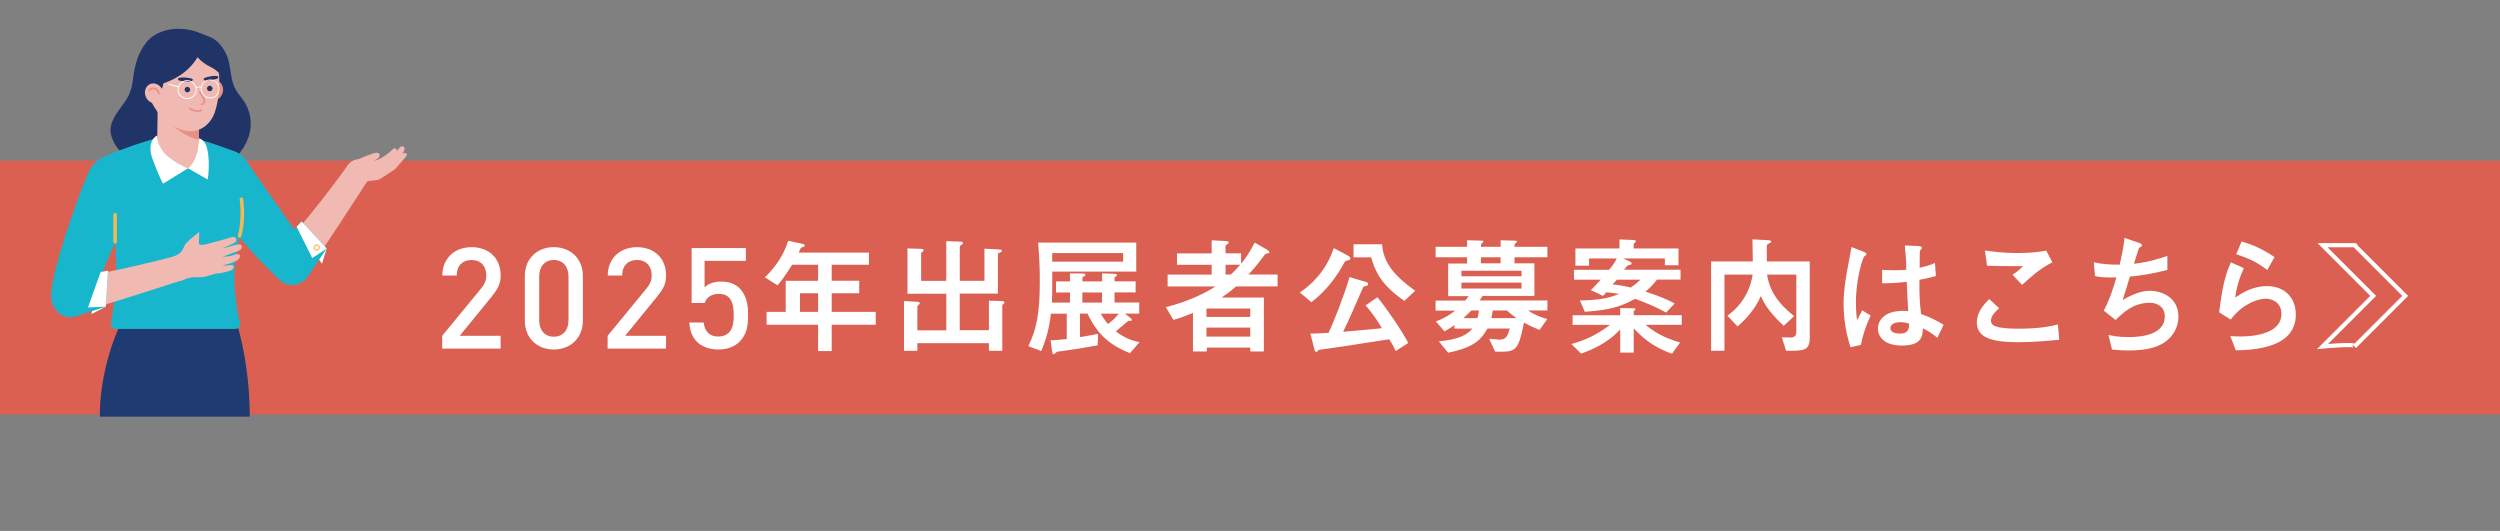 <?xml version="1.0" encoding="UTF-8"?>
<svg id="_レイヤー_2" data-name="レイヤー 2" xmlns="http://www.w3.org/2000/svg" xmlns:xlink="http://www.w3.org/1999/xlink" viewBox="0 0 600 127.42">
  <rect x="0" y="0" width="600" height="127.42" fill="#808080" stroke="none"/>
  <defs>
    <style>
      .cls-1, .cls-2 {
        fill: none;
      }

      .cls-3 {
        clip-path: url(#clippath);
      }

      .cls-4 {
        fill: #f4b856;
      }

      .cls-5 {
        fill: #e59185;
      }

      .cls-6 {
        fill: #fff;
      }

      .cls-7 {
        fill: #ffcc80;
      }

      .cls-8 {
        fill: #f0bab3;
      }

      .cls-9 {
        fill: #db6052;
      }

      .cls-10 {
        fill: #213467;
      }

      .cls-11 {
        fill: #203b71;
      }

      .cls-12 {
        fill: #18b6cc;
      }

      .cls-2 {
        stroke: #fff;
        stroke-miterlimit: 10;
      }
    </style>
    <clipPath id="clippath">
      <rect class="cls-1" width="600" height="100"/>
    </clipPath>
  </defs>
  <g id="_レイヤー_17" data-name="レイヤー 17">
    <g>
      <rect class="cls-9" y="38.55" width="600" height="60.94"/>
      <g>
        <path class="cls-2" d="M565.08,83.17l12.16-12.16-12.16-12.16c1.55,0-7.68,0-7.68,0l12.16,12.16-12.16,12.16s8.48-.8,7.68,0Z"/>
        <g>
          <path class="cls-6" d="M106.13,83.67v-3.08l9.29-11.3c.92-1.12,1.29-2,1.29-3.22,0-2.17-1.29-3.67-3.53-3.67-1.83,0-3.56,1.02-3.56,3.73h-3.46c0-4.1,2.92-6.81,7.02-6.81s6.98,2.61,6.98,6.78c0,2.14-.78,3.39-2.27,5.23l-7.56,9.26h9.82v3.08h-14.03Z"/>
          <path class="cls-6" d="M132.91,83.88c-3.84,0-6.95-2.6-6.95-6.92v-10.73c0-4.31,3.11-6.92,6.95-6.92s6.98,2.61,6.98,6.92v10.73c0,4.31-3.14,6.92-6.98,6.92Zm3.53-17.54c0-2.34-1.32-3.94-3.53-3.94s-3.5,1.6-3.5,3.94v10.53c0,2.34,1.29,3.94,3.5,3.94s3.53-1.6,3.53-3.94v-10.53Z"/>
          <path class="cls-6" d="M145.83,83.67v-3.08l9.29-11.3c.92-1.12,1.29-2,1.29-3.22,0-2.17-1.29-3.67-3.53-3.67-1.83,0-3.56,1.02-3.56,3.73h-3.46c0-4.1,2.92-6.81,7.02-6.81s6.98,2.61,6.98,6.78c0,2.14-.78,3.39-2.27,5.23l-7.56,9.26h9.82v3.08h-14.03Z"/>
          <path class="cls-6" d="M177.51,81.99c-1.08,1.08-2.74,1.89-5.09,1.89s-4.11-.81-5.16-1.86c-1.28-1.28-1.69-2.88-1.83-4.61h3.45c.27,2.14,1.36,3.36,3.54,3.36,1.02,0,1.9-.34,2.52-.95,1.02-1.02,1.16-2.61,1.16-4.24,0-2.88-.75-5.05-3.54-5.05-1.97,0-3.06,.98-3.43,2.17h-3.14v-13.17h13.02v3.08h-9.91v6.36c.82-.85,2.24-1.39,4.01-1.39,1.9,0,3.36,.58,4.34,1.56,1.82,1.83,2.09,4.17,2.09,6.44,0,2.58-.27,4.64-2.03,6.4Z"/>
          <path class="cls-6" d="M206.21,67.39v2.99h-6.6v4.47h10.57v3.08h-10.57v6.32h-3.27v-6.32h-12.36v-3.08h4.59v-7.46h7.77v-3.85h-6.23c-2.13,3.39-2.9,4.22-3.51,4.93l-3.02-1.91c1.6-1.57,4.22-4.41,5.58-8.76l2.93,.62c.92,.18,1.02,.22,1.02,.52,0,.22-.06,.25-.71,.46-.31,.12-.49,.68-.68,1.23h16.83v2.9h-8.94v3.85h6.6Zm-9.87,2.99h-4.35v4.47h4.35v-4.47Z"/>
          <path class="cls-6" d="M240.48,72.29c.37,0,.59,.03,.59,.31,0,.15-.12,.28-.37,.46-.19,.12-.15,.25-.15,.43v10.7h-3.21v-1.82h-17.17v1.82h-3.21v-11.93l2.9,.15c.37,.03,.89,.03,.89,.37,0,.15-.15,.31-.43,.52-.12,.09-.15,.25-.15,.37v5.61h6.94v-8.79h-9.31v-10.88l3.33,.12c.19,0,.56,.09,.56,.31,0,.15-.19,.31-.43,.49-.19,.12-.19,.18-.19,.37v6.5h6.04v-9.53l3.33,.12c.4,0,.68,.09,.68,.37,0,.15-.19,.31-.55,.52-.15,.09-.22,.28-.22,.46v8.05h5.92v-7.71l3.36,.18c.46,.03,.83,.03,.83,.31,0,.22-.19,.34-.65,.52-.31,.12-.31,.25-.31,.43v9.34h-9.16v8.79h7v-7.09l3.14,.09Z"/>
          <path class="cls-6" d="M256.02,75.28h-3.82c-.09,.99-.46,4.78-2.31,8.97l-3.08-1.17c2.07-4.38,2.74-8.11,2.74-15.63,0-3.15-.09-5.33-.4-9.22h23.55v6.96h-20.16v2.04c0,3.17,0,3.51-.09,5.4h4.35v-2.44h-3.36v-2.65h3.36v-1.92l2.77,.03c.74,0,.92,0,.92,.34,0,.25-.22,.31-.46,.4s-.25,.15-.25,.31v.83h4.72v-1.92l2.56,.09c.89,.03,.99,.03,.99,.34,0,.15-.12,.28-.28,.37-.22,.09-.28,.09-.28,.28v.83h5.06v2.65h-5.06v2.44h5.92v2.65h-3.45l1.23,.96c.15,.12,.49,.43,.49,.59,0,.18-.31,.18-.68,.18-.22,0-.43,.19-.68,.4-.37,.28-2.13,1.82-2.53,2.16,2.07,1.45,3.48,2.13,5.7,2.56l-2.31,2.65c-4.1-1.67-7.58-3.92-10.17-9.5h-1.82v5.64c1.14-.19,2.28-.37,4.35-.77l-.09,2.74c-2.87,.55-5.73,.99-8.6,1.39-.19,.03-1.05,.12-1.14,.15-.15,.06-.71,.62-.86,.62-.25,0-.31-.56-.37-.89l-.34-2.47c.65,0,1.36-.03,3.88-.31v-6.1Zm13.53-12.48v-2.07h-17.02v2.07h17.02Zm-5.06,9.83v-2.44h-4.72v2.44h4.72Zm-.31,2.65c.68,1.2,1.33,1.97,1.7,2.47,.62-.43,1.51-1.08,2.62-2.47h-4.32Z"/>
          <path class="cls-6" d="M296.67,68.75c-1.42,1.24-3.11,2.41-3.48,2.66h10.14v12.94h-3.27v-.92h-10.42v.92h-3.33v-9.25c-1.79,.74-2.87,1.14-4.69,1.67l-1.82-3.05c5.52-1.42,9.31-3.3,11.9-4.96h-11.47v-2.86h10.57v-2.35h-8.32v-2.74h8.32v-3.14l3.3,.18c.46,.03,.8,.09,.8,.37,0,.15-.25,.34-.55,.52-.22,.12-.22,.28-.22,.43v1.63h3.73v2.49c.96-1.17,2-2.56,3.27-5.08l3.02,1.76c.15,.09,.49,.31,.49,.55,0,.19-.15,.25-.31,.28-.59,.09-.65,.12-.92,.49-1.42,1.97-2.74,3.51-3.76,4.59h6.97v2.86h-9.96Zm3.39,7.31v-2.01h-10.51v2.01h10.51Zm0,4.72v-2.16h-10.51v2.16h10.51Zm-4.66-14.89c.83-.77,1.54-1.51,2.25-2.35h-3.51v2.35h1.26Z"/>
          <path class="cls-6" d="M323.37,61.29c.46,.25,.71,.43,.71,.71,0,.34-.22,.4-.89,.58-.37,.09-.46,.25-.77,.83-3.02,5.49-6.47,8.17-7.68,9.12l-2.77-2.34c2.5-1.73,6.07-4.66,8.14-10.64l3.27,1.73Zm11.59,22.97c-.18-.43-.49-1.17-1.54-2.84-3.64,.55-14.24,2.25-16.68,2.5-.22,.03-.4,.15-.59,.43-.06,.06-.15,.09-.25,.09-.34,0-.34-.22-.52-.89l-.89-3.48c.89,0,3.36-.12,4.38-.19,1.33-2.84,3.92-9.56,5.02-13.38l3.92,1.17c.28,.09,.55,.19,.55,.49,0,.4-.49,.49-.89,.56-.25,.03-.28,.12-.56,.77-1.48,3.42-3.33,7.65-4.56,10.14,7.18-.65,7.98-.71,9.31-.86-1.48-2.44-2.47-3.79-3.92-5.49l2.84-1.94c2.07,2.47,5.73,7.8,7.4,10.97l-3.02,1.94Zm-3.27-25.65c.34,3.98,2.16,7,7.95,11.19l-2.59,2.41c-5.7-3.88-7.06-7.28-7.98-10.45h-4.22v-3.14h6.84Z"/>
          <path class="cls-6" d="M352.1,63.2v-1.45h-7.55v-2.52h7.55v-1.57l3.05,.09h.37c.22,0,.52,.06,.52,.25,0,.09-.43,.43-.49,.52-.12,.15-.12,.19-.12,.71h4.72v-1.57l3.05,.09h.37c.22,0,.52,.06,.52,.25,0,.06-.4,.43-.46,.49-.15,.15-.15,.22-.15,.74h7.89v2.52h-7.89v1.45h4.78v7.83h-12.45c-.25,.4-.49,.77-.71,1.08h16.28v2.4h-4.66c1.23,.87,2.71,1.51,4.62,2.07l-1.85,2.59c-.83-.31-2.1-.83-3.73-1.75-1.45,6.97-1.82,7.09-6.94,6.97l-1.42-3.08,2.25,.19c1.88,.15,2.22-.99,2.68-2.65h-5.33c-1.51,2.65-3.21,4.53-9.46,5.8l-2.22-2.74c4.13-.34,6.66-1.33,8.05-3.05h-4.29v-.83c-.49,.34-1.02,.71-2.4,1.51l-2.07-2.4c2.16-.77,3.55-1.76,4.62-2.59h-4.69v-2.4h7.12c.12-.15,.71-.9,.83-1.08h-4.93v-7.83h4.53Zm13.07,1.78h-14.43v1.33h14.43v-1.33Zm-14.43,2.84v1.42h14.43v-1.42h-14.43Zm3.82,8.54c.09-.25,.22-.62,.4-1.85h-1.82c-1.29,1.27-1.45,1.39-1.94,1.85h3.36Zm5.58-13.16v-1.45h-4.72v1.45h4.72Zm3.85,13.16c-1.14-.8-1.7-1.24-2.34-1.85h-3.36c-.06,.28-.34,1.58-.37,1.85h6.07Z"/>
          <path class="cls-6" d="M388.85,75.66v-1.73l3.05,.06c.37,0,.62,0,.62,.15,0,.12-.43,.52-.43,.65v.86h11.53v2.31h-8.69c2.03,1.7,4.41,3.11,8.29,4.25l-1.94,2.68c-4.75-1.6-7.52-4.29-9.19-6.1v5.83h-3.24v-5.55c-3.18,3.45-7.12,4.99-9.4,5.8l-2.31-2.31c3.27-.92,6.01-2.13,9.25-4.59h-8.97v-2.31h11.44Zm8.82-8.54c-.8,1.08-1.66,1.94-2.77,2.87,3.18,1.02,5.06,1.79,7.03,2.84l-2.07,2.19c-2.9-1.63-5.61-2.62-7.43-3.3-3.24,1.73-5.52,2.65-12.08,3.11l-1.17-2.71c5.09-.09,7.37-.74,9.4-1.57-1.76-.28-2.22-.37-3.11-.37-.28,.37-.46,.56-.77,.83l-2.9-1.39c.52-.46,.71-.68,2.37-2.5h-6.41v-2.37h8.39c.65-.62,1.48-1.91,1.88-2.72h-6.66v1.73h-3.27v-4.13h10.57v-2.16l3.14,.12c.46,.03,.8,.06,.8,.28,0,.09-.12,.22-.28,.4-.28,.28-.25,.4-.25,.59v.77h10.76v4.04h-3.27v-1.64h-10.08l1.02,.43c.77,.34,1.08,.46,1.08,.77,0,.28-.34,.34-.74,.43-.09,.03-.34,.15-.43,.25-.12,.12-.55,.71-.65,.83h13.56v2.37h-5.67Zm-9.62,0c-.15,.19-.25,.31-1.05,1.14,1.08,.09,1.97,.21,4.41,.74,1.11-.77,1.36-.99,2.31-1.88h-5.67Z"/>
          <path class="cls-6" d="M434.36,80.71c0,3.48-1.17,3.48-5.7,3.48l-1.02-3.24c.25,0,1.82,.06,2,.06,.43,0,1.48,0,1.48-1.36v-13.75h-7.03c.37,2.28,1.29,5.89,6.5,9.96l-2.5,2.34c-4.01-3.76-4.93-5.89-5.49-7.15-1.36,3.14-3.51,5.46-5.58,7.31l-2.44-2.59c1.54-1.14,5.12-4.01,6.07-9.87h-6.78v18.28h-3.21v-21.43h10.02c0-.86-.06-4.53-.09-5.3l3.67,.19c.49,.03,.83,.06,.83,.34,0,.18-.09,.25-.74,.55-.31,.15-.31,.37-.31,.74v3.48h10.3v17.94Z"/>
          <path class="cls-6" d="M444.13,83.33c-1.08-3.21-1.67-7.06-1.67-10.42s.65-6.94,.99-8.69c.12-.65,.89-4.69,.92-4.93l2.68,1.05c.86,.34,.89,.49,.89,.65s-.22,.31-.52,.55c-.31,.28-2,5.18-2,11.04,0,2.03,.15,3.39,.28,4.28,.15-.34,1.05-1.97,1.23-2.37l2.03,1.23c-1.08,2.34-1.76,4.19-2.34,7.06l-2.5,.55Zm20.84-2.25c-1.2-1.05-2.1-1.57-3.48-2.28-.06,1.7-.12,4.13-5.02,4.13-4.53,0-5.77-2.34-5.77-4.1s1.42-4.22,5.95-4.22c.62,0,1.02,.03,1.33,.06-.12-1.76-.22-3.67-.37-7.03-2.44,.28-3.76,.34-5.89,.34l-.03-3.21c.55,.03,1.88,.09,3.02,.09,1.42,0,2.19-.06,2.81-.12-.03-2.34-.18-3.98-.37-5.83l2.93,.12c.37,.03,1.17,.03,1.17,.46q0,.15-.28,.46c-.19,.22-.22,.43-.22,.68,0,.55-.03,3.58-.03,3.64,.92-.22,2.56-.59,3.67-1.17l.22,3.14c-1.23,.37-1.29,.37-3.95,.92-.03,3.76,.09,5.76,.4,8.2,2.22,.8,3.76,1.57,5.4,2.59l-1.48,3.11Zm-8.82-3.76c-1.54,0-2.47,.59-2.47,1.42,0,1.23,1.82,1.33,2.28,1.33,2.22,0,2.22-1.39,2.22-2.41-.28-.09-1.02-.34-2.03-.34Z"/>
          <path class="cls-6" d="M494.2,81.54c-2.62,.25-6.1,.59-9.83,.59-6.35,0-9.93-1.08-9.93-4.75,0-2.53,1.79-4.41,2.96-5.61l2.4,2.19c-1.29,1.14-1.97,2.1-1.97,2.99,0,1.08,.86,1.94,6.54,1.94,5.3,0,7.92-.62,9.53-1.02l.31,3.67Zm-1.63-18.59c-2.87,1.45-5.12,3.42-7.28,5.43l-2.28-2.44c.71-.46,1.33-.89,2.53-2.07-4.87,0-4.93,0-8.66-.09l-.49-3.67c.96,.15,3.82,.62,7.86,.62,2.22,0,4.69-.15,6.84-.58l1.48,2.8Z"/>
          <path class="cls-6" d="M512.98,58.15c.52,.18,1.08,.37,1.08,.68,0,.09,0,.19-.12,.28-.12,.12-.37,.28-.59,.4-.06,.09-1.05,3.3-1.2,3.79,1.14-.12,3.67-.4,8.02-1.88v3.36c-3.79,.96-6.38,1.36-9,1.6-.37,1.26-.99,3.36-1.73,5.61,3.64-2.1,5.52-2.19,6.6-2.19,2.77,0,6.78,1.57,6.78,6.2,0,2.31-1.11,4.69-3.45,6.23-1.66,1.08-4.13,1.88-8.42,1.88-1.97,0-3.27-.15-4.07-.22l-.86-3.51c.71,.15,2.25,.52,4.62,.52,1.76,0,8.91,0,8.91-4.99,0-2.19-1.7-3.24-3.61-3.24-3.92,0-6.26,2.25-8.2,4.13l-2.84-2.25c1.48-2.74,2.47-5.95,3.02-7.98-2.5,.06-3.67,0-5.12-.31l-.28-3.3c2.03,.46,4.13,.56,6.2,.56,.99-4.35,1.11-5.7,1.14-6.44l3.11,1.08Z"/>
          <path class="cls-6" d="M532.6,74.95c.77-6.07,1.39-8.82,2.81-11.99l3.11,1.39c-1.54,3.45-1.85,5.52-2.07,7.06,1.39-.92,4.04-2.74,7.61-2.74,4.29,0,6.94,2.81,6.94,6.81,0,8.2-10.42,8.51-14.4,8.6l-1.33-3.42c.62,.03,1.54,.09,2.56,.09,1.54,0,9.71-.15,9.71-5.39,0-2.93-2.44-3.67-3.7-3.67-1.7,0-3.64,.83-5.02,1.73-1.63,1.05-2.5,2.1-3.45,3.27l-2.77-1.73Zm11.56-10.14c-2.5-1.94-4.72-2.9-7.46-3.79l1.29-3.08c2.56,.77,5.09,1.85,7.89,3.76l-1.73,3.11Z"/>
        </g>
      </g>
      <g class="cls-3">
        <g>
          <g>
            <path class="cls-8" d="M86.8,40.53c-.09,.08,.05,.2,.13,.12,.57-.53,1.17-1.02,1.82-1.45,.52-.35,1.09-.61,1.62-.95,.43-.28,1.03-.85,.61-1.36-.36-.43-1.02-.18-1.47-.05-.61,.18-2.63,.95-3.54,1.43l.84,2.26Z"/>
            <circle class="cls-8" cx="85.98" cy="41.16" r="2.87"/>
            <path class="cls-8" d="M85.28,38.38c1.3-.4,3.08,.52,4.83,.11,1.43-.33,3.52-1.97,3.96-2.49,.54-.64,1.38-.46,1.03,.31,.39-.32,.66-.68,.83-.9,.3-.4,1.35-.44,1.14,.43-.15,.62-.5,1.11-.5,1.11,.51-.42,1.23-.27,1.04,.32-.11,.34-1.43,1.72-2.09,2.53-.36,.45-.74,.88-1.25,1.17l-2.92,1.91c-.46,.28-.99,.4-1.53,.41-.78,.02-2.05,.27-2.87,.56l-1.68-5.48Z"/>
          </g>
          <path class="cls-11" d="M25.17,127.42H59.65c.14-11.47,.6-24.82,.13-32.57-.59-9.81-2.78-16.63-2.78-16.63l-14.25-2.09-14.12,2.21c-1.8,4.09-3.84,10.13-4.5,17.36-.82,8.88,1.68,15.95,1.04,31.72Z"/>
          <path class="cls-10" d="M31.95,18.79c-.16,1.36-.42,2.68-.98,3.91-1.19,2.63-3.62,4.51-4.32,7.42-.69,2.85,1.64,6.04,3.67,7.65,2.61,2.07,5.52,2.95,8.62,3.75,2.62,.67,5.43,1.08,8.1,.87,1.31-.1,2.59-.41,3.83-.87,5.96-2.22,11.59-8.97,8.36-16.04-.63-1.39-1.73-2.46-2.53-3.75-1.31-2.13-1.25-4.78-1.84-7.16-.57-2.26-2.32-4.85-4.36-5.64-2.81-1.09-3.9-1.78-6.92-2-3-.22-6.43,.76-8.41,3.19-1.98,2.43-2.84,5.47-3.23,8.68Z"/>
          <g>
            <circle class="cls-8" cx="27.2" cy="43.52" r="5.87" transform="translate(-23.94 39.28) rotate(-53.26)"/>
            <circle class="cls-8" cx="17" cy="71.3" r="4.15"/>
            <path class="cls-8" d="M32.7,45.54l-.09,.18c-4.42,8.77-8.34,17.79-11.72,27.01h0s-7.79-2.86-7.79-2.86l.02-.1c2.3-9.55,5.15-18.96,8.53-28.18l.04-.1,11.01,4.04Z"/>
          </g>
          <path class="cls-12" d="M21.16,41.62c.55-1.49,1.58-2.72,2.9-3.49,1.6-.92,3.43-1.08,5.17-.44,3.33,1.22,5.04,4.93,3.81,8.25-1.45,3.22-6.67,15.14-8.93,20.43l-10.24-3.63c1.23-4.99,5.48-17.35,7.29-21.13Z"/>
          <g>
            <circle class="cls-8" cx="53.79" cy="42" r="5.87"/>
            <circle class="cls-8" cx="70.45" cy="62.84" r="4.15" transform="translate(-15.69 24.21) rotate(-17.58)"/>
            <path class="cls-8" d="M58.39,38.36l.11,.17c5.17,8.35,9.1,14.02,15.2,21.73h0s-6.5,5.15-6.5,5.15l-.07-.07c-6.95-6.95-11.76-11.91-17.87-19.61l-.07-.08,9.2-7.28Z"/>
          </g>
          <path class="cls-12" d="M49.03,46.17c-.98-1.24-1.5-2.77-1.46-4.29,.05-1.84,.87-3.49,2.32-4.64,2.78-2.2,6.83-1.72,9.03,1.06,1.98,2.92,9.44,13.59,12.76,18.28l-8.44,6.84c-3.62-3.65-11.94-13.73-14.22-17.24Z"/>
          <path class="cls-12" d="M27.83,61.78c.1,3.24-.28,10.32-.81,13.51-.11,.69-.24,1.5-.38,2.4-.1,.65,.39,1.25,1.04,1.25h28.78c.84,0,1.42-.84,1.15-1.67l-.44-1.35c-.77-5.13-1.14-8.09-.79-12.39,.21-2.62,1.12-6.81,1.54-8.97,.63-3.34,.25-7.42-.08-10.86-.28-2.82-.74-7-.74-7-2.38-1.02-6.61-2.49-9.03-3.14l-10.82-.28c-3.2,.79-10.37,3.3-13.11,4.81,.3,1.26,1.27,5.14,1.7,7.65,1.07,6.34,1.87,11.54,2.01,16.03Z"/>
          <polygon class="cls-8" points="37.22 33.29 42.5 32.2 48.05 33.56 48.5 39.42 45.12 40.4 39.72 39.73 37.22 33.29"/>
          <path class="cls-4" d="M27.63,58.46c-.23,0-.42-.19-.42-.42v-6.54c0-.23,.19-.42,.42-.42s.42,.19,.42,.42v6.54c0,.23-.19,.42-.42,.42Z"/>
          <polygon class="cls-6" points="77.27 63.31 76.12 61.59 78.41 59.64 77.27 63.31"/>
          <g>
            <circle class="cls-8" cx="70.44" cy="62.87" r="4.13"/>
            <circle class="cls-8" cx="86.01" cy="41.3" r="3"/>
            <path class="cls-8" d="M67.09,60.45c1.29-1.79,3.97-4.86,6.85-8.35,3.37-4.09,7.52-9.61,9.64-12.56l4.87,3.52c-3.91,6.06-9.83,15.1-14.65,22.23l-6.7-4.84Z"/>
          </g>
          <path class="cls-12" d="M72.39,53.14l6.02,6.49-4.55,6.76c-1.57,2.34-4.89,2.67-6.89,.69l-3.72-3.67,2.29-6.56,5.07-1.79,1.78-1.92Z"/>
          <polygon class="cls-6" points="71.2 54.43 74.94 61.94 78.41 59.64 72.39 53.14 71.2 54.43"/>
          <path class="cls-7" d="M75.22,59.57h0c-.09-.44,.19-.87,.63-.96,.21-.04,.43,0,.61,.12,.18,.12,.31,.3,.35,.51,.04,.21,0,.43-.12,.61-.12,.18-.3,.3-.52,.35-.18,.04-.35,.01-.5-.06-.23-.11-.4-.31-.46-.57Zm.72-.53c-.2,.04-.33,.24-.29,.44,.04,.2,.24,.33,.44,.29,.1-.02,.18-.08,.24-.16,.06-.08,.08-.18,.05-.28-.02-.1-.08-.18-.16-.24-.02-.01-.03-.02-.05-.03-.07-.03-.15-.04-.23-.03Z"/>
          <path class="cls-4" d="M57.49,57.06s-.08,0-.11-.02c-.23-.06-.36-.3-.3-.52,.82-2.95,.74-6.52,.43-8.67-.03-.23,.13-.45,.36-.48,.24-.02,.45,.13,.48,.36,.34,2.35,.41,5.95-.45,9.02-.05,.19-.22,.31-.41,.31Z"/>
          <g>
            <circle class="cls-8" cx="17" cy="71.28" r="4.16"/>
            <circle class="cls-8" cx="42.87" cy="64.36" r="3.02" transform="translate(-32.29 46.14) rotate(-42.71)"/>
            <path class="cls-8" d="M15.93,67.26c2.14-.58,6.19-1.26,10.65-2.16,5.23-1.05,11.97-2.71,15.51-3.66l1.56,5.84c-6.9,2.24-17.27,5.52-25.57,8.01l-2.15-8.04Z"/>
          </g>
          <polygon class="cls-6" points="21.95 75.39 22.37 73.34 25.39 73.61 21.95 75.39"/>
          <path class="cls-12" d="M20.81,58.11l4.25,5.4-.51,1.7,1.38-.25-.55,8.65-7.02,2.26c-3.51,1.13-6.44-1.85-6.09-5.52,.22-2.29,.82-4.9,1.59-7.59l6.94-4.65Z"/>
          <polygon class="cls-6" points="24.15 65.28 21.12 73.78 25.39 73.61 25.93 64.96 24.15 65.28"/>
          <g>
            <polygon class="cls-8" points="37.68 37.1 47.68 37.25 47.72 33.6 47.94 18.2 37.96 18.05 37.86 24.71 37.68 37.1"/>
            <path class="cls-5" d="M37.86,24.71c1.47,4.21,5.6,7.85,9.86,8.89l.22-15.39-9.98-.15-.1,6.66Z"/>
          </g>
          <path class="cls-6" d="M36.89,33.18c.23-.29,.55-.55,.85-.65-.08,1.51,.78,3.14,1.82,4.33,1.06,1.21,3.93,3.02,5.55,3.54l-5.99,3.69c-.55-.91-2.5-5.62-2.81-6.89-.36-1.51-.25-3,.57-4.02Z"/>
          <path class="cls-6" d="M45.12,40.4c2.43-2.1,2.54-5.33,2.64-7.18,.74,.13,1.44,.88,1.77,1.83,.69,2.01,.72,5.38,.33,8.04l-4.74-2.7Z"/>
          <ellipse class="cls-5" cx="51.39" cy="21.65" rx="2.42" ry="2.15" transform="translate(18.22 66.48) rotate(-76.35)"/>
          <path class="cls-8" d="M41.4,8.56c5.3-1,9.3,1.04,10.53,5.33,1.07,3.74,.9,9.25-.34,12.94-1.05,3.13-3.6,4.84-6.23,4.65-2.65-.19-5.32-1.84-7.02-3.94-1.7-2.1-3.1-4.9-3.77-8.08-.92-4.97,.88-9.78,6.83-10.9Z"/>
          <path class="cls-10" d="M47.41,13.74c-2.21,3.69-6.08,5.97-10.68,6.95l-1.56,1.97c-.41-1.01-.73-2.07-.95-3.14-.86-4.66,.56-10.06,7.12-11.3,.44-.1,.88-.16,1.3-.2,4.85-.48,8.45,1.67,9.62,5.78,.35,1.23,.58,2.74,.68,4.21-.46-.73-1.54-1.55-2.56-2.02-.99-.46-2.35-1.46-2.97-2.25Z"/>
          <path class="cls-10" d="M36.14,19.23c.82,.92,1.36,2.09,1.63,3.29,1.08-.76,1.65-2.18,1.4-3.48-.77-.26-1.46-.36-2.26-.23-.1,.02-.2,.04-.28,.09-.08,.06-.14,.16-.12,.25-.03,.04-.34,.05-.37,.09Z"/>
          <ellipse class="cls-8" cx="36.97" cy="22.4" rx="2.15" ry="2.42" transform="translate(-5.71 15.56) rotate(-22.11)"/>
          <path class="cls-5" d="M38.16,22.68s.02,0,.03,0c.12-.02,.19-.13,.18-.24-.03-.21-.11-.41-.21-.59-.36-.63-1.08-.98-1.73-.84-.11,.03-.22,.07-.32,.12-.2,.11-.37,.27-.49,.47-.06,.1-.03,.23,.07,.29,.1,.06,.23,.03,.29-.07,.08-.13,.19-.24,.33-.31,.07-.04,.14-.06,.22-.08,.46-.1,1,.17,1.27,.64,.08,.14,.14,.29,.16,.45,.02,.11,.11,.18,.22,.18Z"/>
          <g>
            <path class="cls-10" d="M50.16,20.6c.35-.1,.72,.11,.82,.46,.1,.35-.11,.72-.46,.82-.35,.1-.72-.11-.82-.46-.1-.35,.11-.72,.46-.82Z"/>
            <path class="cls-10" d="M44.79,20.86c.35-.1,.72,.11,.82,.46,.1,.35-.11,.72-.46,.82-.35,.1-.72-.11-.82-.46-.1-.35,.11-.72,.46-.82Z"/>
            <path class="cls-10" d="M42.72,18.93c.03-.14,.2-.23,.37-.26,.76-.14,1.53-.08,2.29,.06,.27,.05,.99,.12,.89,.48-.07,.23-.48,.41-.74,.4-.59-.04-1.18-.09-1.76-.15-.33-.04-1.13-.07-1.04-.53Z"/>
            <path class="cls-10" d="M52.38,18.45c-.04-.14-.22-.2-.39-.22-.77-.07-1.53,.07-2.27,.28-.26,.07-.97,.22-.84,.56,.09,.23,.52,.37,.78,.32,.58-.09,1.16-.2,1.74-.32,.33-.07,1.12-.18,.98-.63Z"/>
            <path class="cls-5" d="M48.41,25.31s.06,0,.09-.02c.39-.2,.64-.47,.74-.78,.09-.29,.05-.6-.12-.92-.09-.18-.24-.4-.39-.64-.19-.3-.41-.64-.6-.99-.06-.1-.18-.14-.29-.09-.1,.06-.14,.18-.09,.29,.19,.36,.42,.71,.61,1.02,.15,.24,.29,.45,.38,.61,.11,.22,.15,.41,.09,.59-.06,.2-.24,.39-.53,.53-.1,.05-.14,.18-.09,.29,.04,.08,.12,.12,.19,.11Z"/>
            <path class="cls-5" d="M47.5,26.85c.37-.01,.7-.09,.95-.25,.1-.06,.13-.19,.06-.29-.06-.1-.19-.13-.29-.06-.58,.38-1.98,.15-2.53-.41-.08-.09-.22-.09-.3,0-.08,.08-.09,.22,0,.3,.46,.47,1.35,.74,2.11,.72Z"/>
          </g>
          <g>
            <path class="cls-6" d="M50.62,23.6c-1.25,.1-2.35-.83-2.45-2.07h0c-.1-1.25,.83-2.35,2.07-2.45,1.25-.1,2.35,.83,2.45,2.07,.1,1.16-.7,2.19-1.81,2.41-.09,.02-.17,.03-.26,.04Zm-2.23-2.09c.09,1.13,1.09,1.97,2.22,1.88,1.13-.09,1.97-1.09,1.88-2.22-.09-1.13-1.09-1.97-2.22-1.88-.08,0-.16,.02-.24,.03-1.01,.2-1.73,1.13-1.64,2.18Z"/>
            <path class="cls-6" d="M45.1,23.76c-.6,.05-1.19-.14-1.65-.53-.46-.39-.74-.94-.79-1.54-.05-.6,.14-1.19,.53-1.65,.39-.46,.94-.75,1.54-.79,1.25-.1,2.35,.83,2.45,2.07,.05,.6-.14,1.19-.53,1.65-.33,.39-.78,.66-1.28,.76-.09,.02-.18,.03-.27,.04Zm-1.75-3.59c-.35,.42-.53,.95-.48,1.5h0c.05,.55,.3,1.04,.72,1.4,.42,.35,.95,.53,1.5,.48,.55-.05,1.04-.3,1.4-.72,.35-.42,.53-.95,.48-1.5-.09-1.13-1.09-1.97-2.22-1.88-.08,0-.16,.02-.24,.03-.45,.09-.86,.33-1.16,.69Z"/>
            <path class="cls-6" d="M48.2,21.07c-.36-.14-.73-.13-1.08,.04-.13,.06-.24-.14-.1-.2,.4-.2,.84-.22,1.26-.05,.14,.05,.06,.27-.07,.22h0Z"/>
            <path class="cls-6" d="M42.77,20.93c-.86-.22-1.45-.37-2.31-.59-.14-.04-.09-.26,.05-.22,.78,.2,2.22,.57,2.31,.59,.14,.04,.09,.26-.05,.22h0Z"/>
          </g>
          <g>
            <circle class="cls-8" cx="42.88" cy="64.34" r="3.03"/>
            <path class="cls-8" d="M57.59,58.69c-.12-.04-.27-.05-.45-.03-.17,.01-.33,.05-.51,.08-.3,.06-.59,.15-.88,.24l-.52,.16c-.64,.19-1.3,.39-1.96,.49,.86-.33,1.66-.67,2.44-1.05l.3-.15c.66-.33,.76-.7,.73-.94-.04-.36-.4-.58-.72-.61-.06,0-.13,0-.19,0l-.15,.02c-.16,.03-.32,.08-.53,.15-.92,.32-1.88,.56-2.8,.8-.75,.19-1.5,.38-2.24,.61-.35,.11-.81,.24-1.26,.28-.51,.04-.75,.09-1.02-.12-.05-.03-.08-.07-.09-.12-.03-.06-.02-.15,.01-.24l.06-2.62s-.02,.02-.03,.03c-.07,.07-.13,.13-.18,.17l-.34,.27c-.19,.14-.37,.29-.6,.48l-.6,.51c-.49,.41-.89,.76-1.28,1.16-.41,.43-.62,.97-.85,1.47-.42,.9-1.35,1.52-1.98,1.72l1.63,5.83c1.16-.4,2.25-.78,3.08-.75l.38,.02h.54s.4,0,.55-.02c0,0,.25-.02,.4-.04l.35-.05c.13-.02,.26-.05,.39-.07,.76-.16,1.5-.4,2.12-.6,.32-.11,.63-.13,.97-.16,.21-.02,.41-.04,.63-.07,.62-.11,1.24-.27,1.84-.44,.29-.08,.54-.15,.78-.3,.11-.07,.23-.19,.34-.33,.13-.18,.18-.36,.13-.51-.03-.09-.09-.21-.28-.28-.14-.06-.29-.06-.5-.04,0,0-.56,.05-.56,.05-.44,.04-.93,.06-1.4,0,1.01-.18,2-.48,2.96-.88,.47-.2,.98-.48,1.24-1.04,.06-.15,.07-.3,.03-.43-.04-.15-.18-.39-.64-.36-.11,0-.22,.03-.31,.06-.17,.05-.35,.1-.53,.16-.45,.14-.91,.29-1.35,.32l-.36,.02c-.14,.01-.7,.08-.84,.09-.06,0-.13,0-.18,.01,.47-.17,.94-.34,1.41-.51,.69-.25,1.38-.49,2.07-.76,.36-.14,1.03-.39,1.17-.88,.07-.23,0-.5-.17-.68-.06-.06-.15-.11-.24-.14Z"/>
          </g>
        </g>
      </g>
    </g>
  </g>
</svg>
